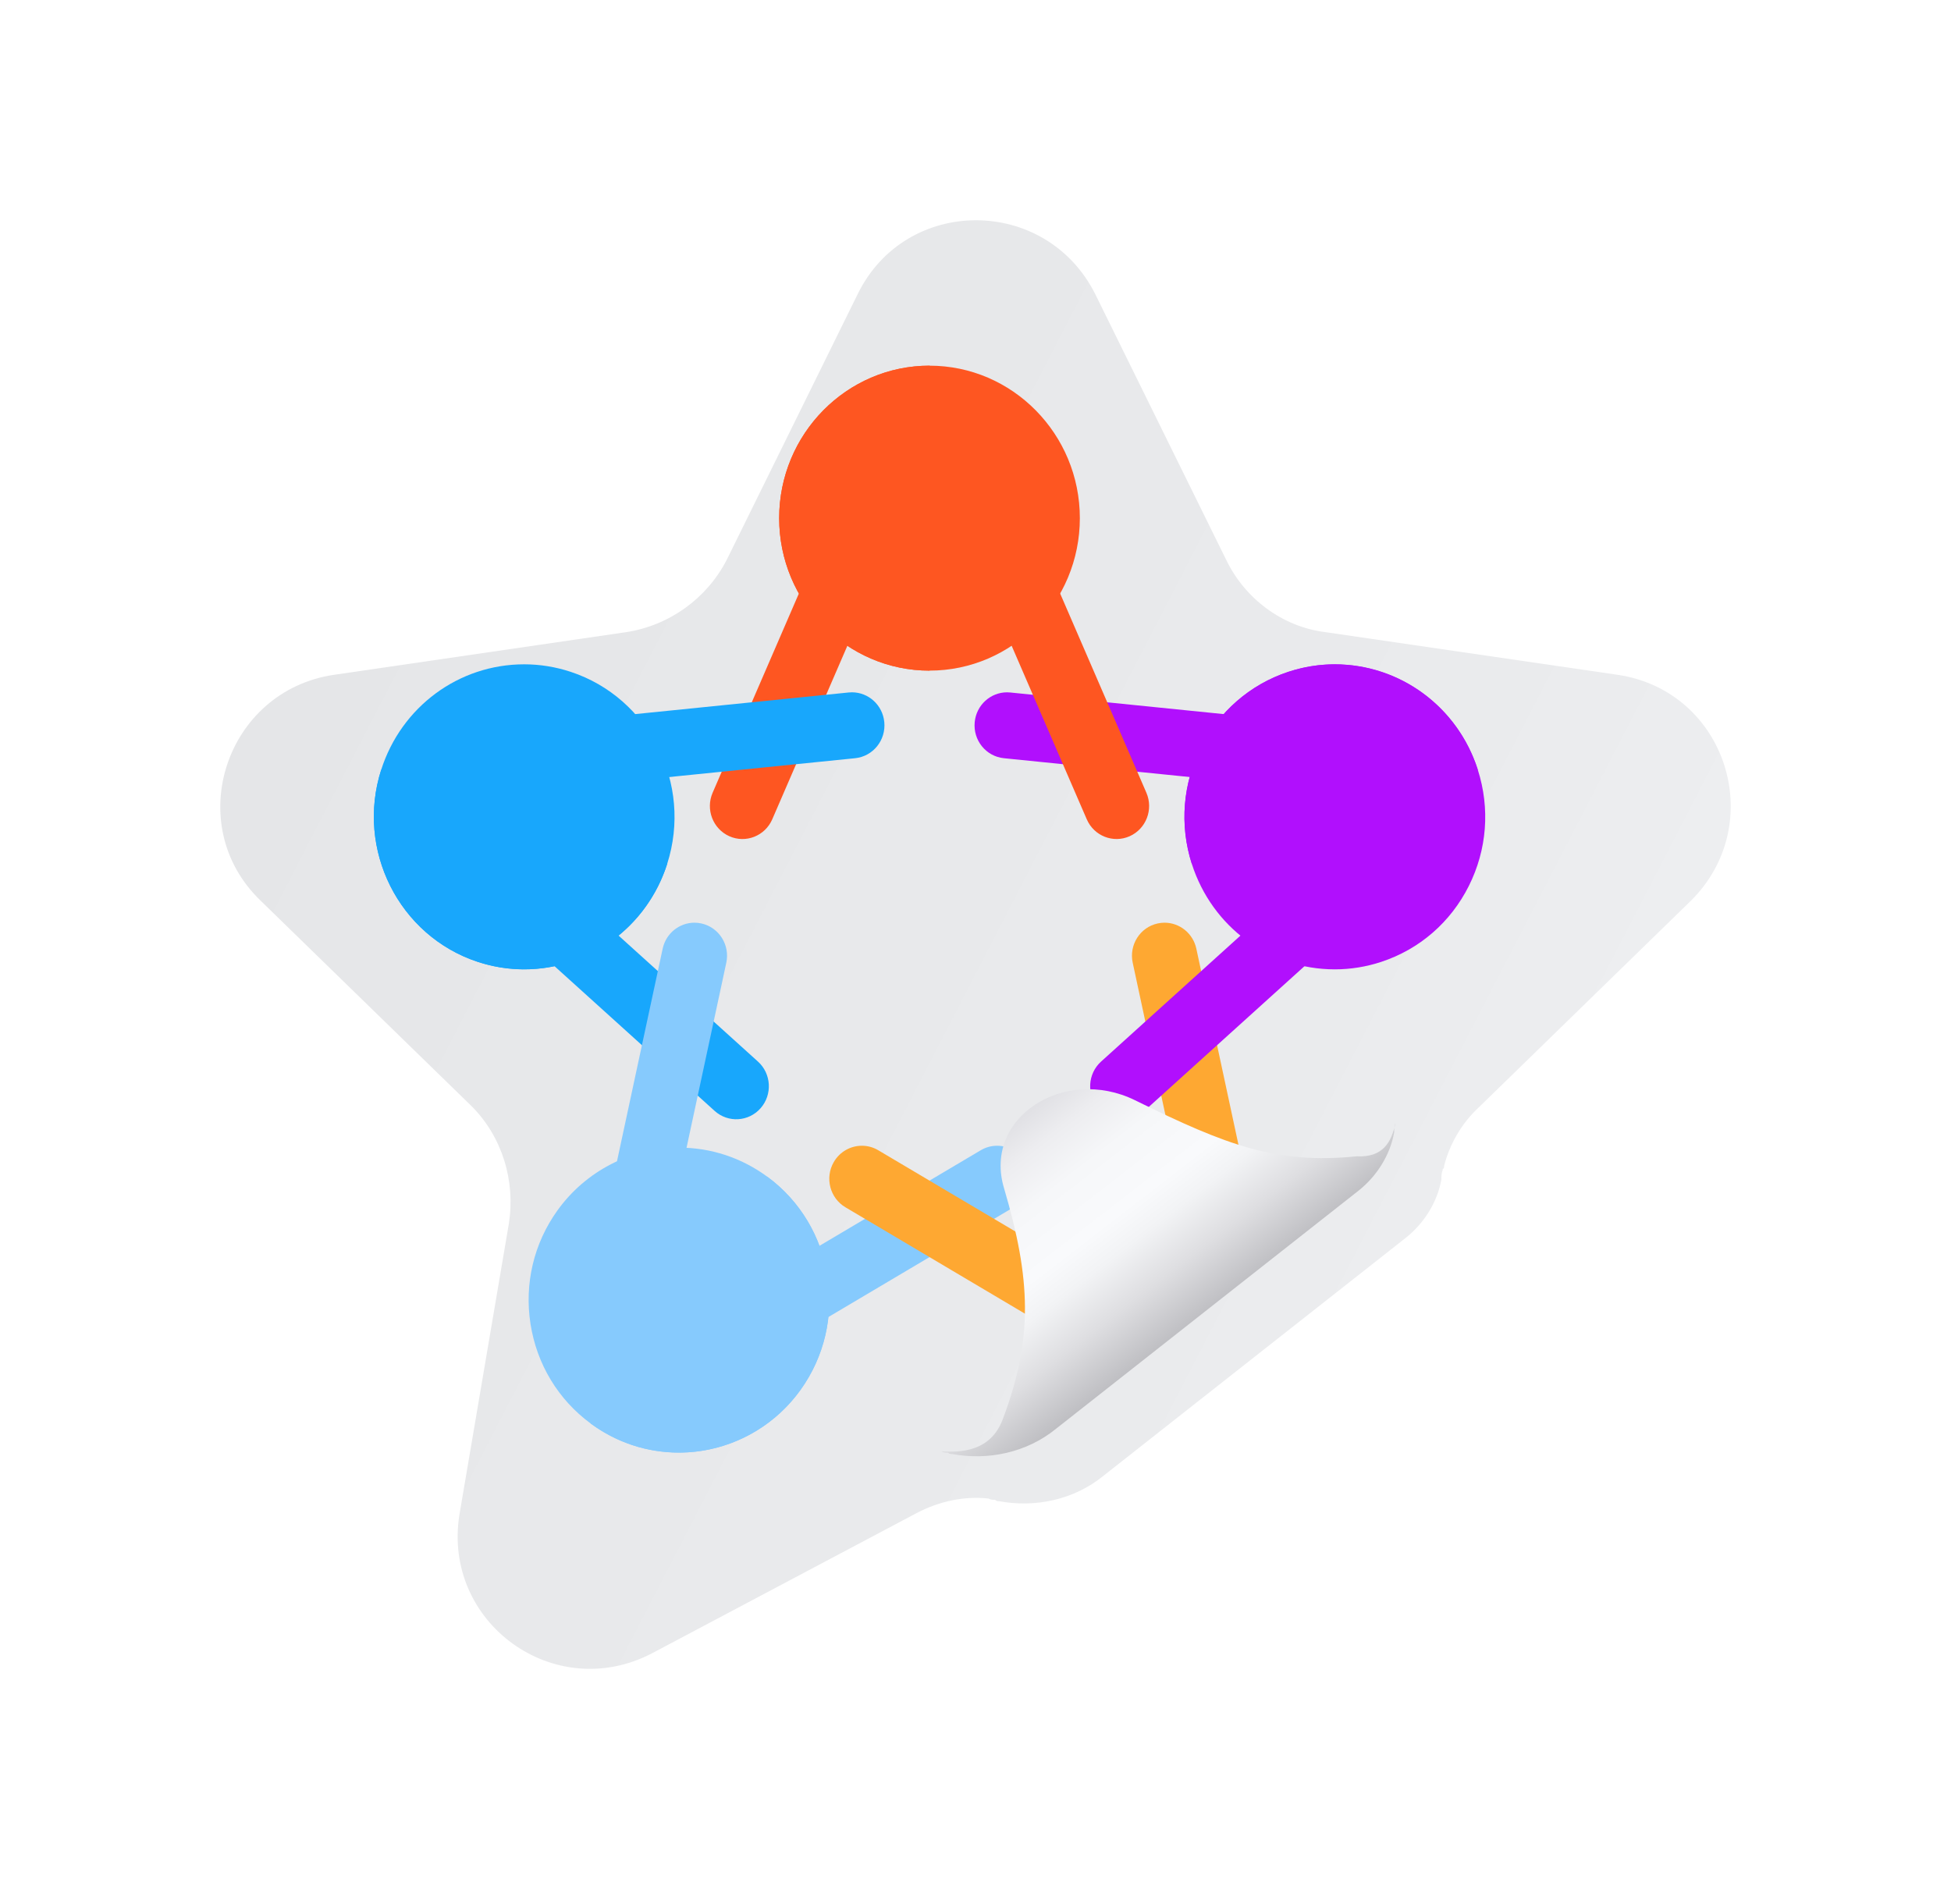 <svg width="124" height="121" viewBox="0 0 124 121" fill="none" xmlns="http://www.w3.org/2000/svg">
<g filter="url(#filter0_d_3303_18778)">
<path d="M104.488 54.235L90.987 67.388C89.884 68.406 89.119 69.764 88.78 71.122C88.78 71.207 88.78 71.291 88.695 71.291V71.376C88.61 71.546 88.61 71.801 88.61 71.97C88.355 73.413 87.506 74.771 86.317 75.704L67.128 90.809C65.26 92.336 62.797 92.845 60.505 92.421C60.42 92.421 60.335 92.421 60.25 92.336C60.08 92.336 59.995 92.336 59.825 92.251C58.297 92.082 56.684 92.421 55.24 93.185L38.428 102.095C32.23 105.319 25.097 100.143 26.201 93.27L29.343 74.771C29.767 72.055 28.918 69.255 26.965 67.303L13.55 54.235C8.54 49.398 11.342 40.913 18.22 39.894L36.815 37.179C39.532 36.755 41.91 35.057 43.183 32.596L51.504 15.71C54.561 9.43 63.477 9.43 66.618 15.71L74.939 32.596C76.128 35.057 78.506 36.839 81.223 37.179L99.818 39.894C106.696 40.913 109.413 49.313 104.488 54.235Z" fill="url(#paint0_linear_3303_18778)"/>
</g>
<g clip-path="url(#clip0_3303_18778)">
<path d="M59.077 42.627C64.345 42.627 68.632 38.28 68.632 32.935C68.632 27.591 64.346 23.243 59.077 23.243C53.809 23.243 49.522 27.591 49.522 32.935C49.522 38.279 53.809 42.627 59.077 42.627Z" fill="#FE5621"/>
<path d="M59.077 42.627L59.077 23.243C53.809 23.243 49.522 27.591 49.522 32.935C49.522 38.279 53.809 42.627 59.077 42.627Z" fill="#FE5621"/>
<path d="M46.356 53.154C47.402 53.62 48.623 53.137 49.083 52.076L55.014 38.374C55.473 37.312 54.997 36.074 53.951 35.608C53.68 35.487 53.398 35.43 53.12 35.43C52.324 35.43 51.565 35.899 51.224 36.686L45.293 50.388C44.834 51.45 45.31 52.688 46.356 53.154Z" fill="#FE5621"/>
<path d="M30.363 61.139C31.322 61.455 32.316 61.615 33.317 61.615C37.468 61.615 41.12 58.923 42.403 54.916C44.031 49.833 41.279 44.354 36.269 42.703C35.309 42.387 34.315 42.226 33.314 42.226C29.163 42.226 25.512 44.919 24.229 48.925C22.601 54.008 25.352 59.487 30.363 61.139Z" fill="#18A7FC"/>
<path d="M37.406 47.801C37.52 48.955 38.534 49.797 39.671 49.681L54.35 48.194C55.487 48.078 56.317 47.05 56.203 45.896C56.097 44.813 55.197 44.005 54.147 44.005C54.078 44.005 54.008 44.009 53.938 44.016L39.26 45.503C38.122 45.619 37.293 46.647 37.406 47.801Z" fill="#18A7FC"/>
<path d="M34.406 60.656L45.42 70.612C46.273 71.383 47.581 71.306 48.342 70.441C49.102 69.575 49.027 68.248 48.174 67.477L37.16 57.521C36.765 57.165 36.273 56.989 35.784 56.989C35.214 56.989 34.647 57.226 34.238 57.692C33.477 58.557 33.553 59.884 34.406 60.656Z" fill="#18A7FC"/>
<path d="M40.557 77.421C41.673 77.668 42.776 76.95 43.02 75.817L46.161 61.196C46.405 60.063 45.697 58.945 44.58 58.698C44.432 58.665 44.283 58.649 44.137 58.649C43.185 58.649 42.328 59.32 42.117 60.302L38.976 74.923C38.733 76.056 39.441 77.174 40.557 77.421Z" fill="#86CAFD"/>
<path d="M48.852 83.534C49.428 84.535 50.696 84.872 51.683 84.288L64.42 76.739C65.407 76.154 65.74 74.868 65.163 73.867C64.778 73.199 64.086 72.827 63.374 72.827C63.02 72.827 62.66 72.919 62.332 73.114L49.594 80.663C48.608 81.248 48.275 82.533 48.852 83.534Z" fill="#86CAFD"/>
<path d="M33.718 84.156C34.117 86.713 35.474 88.96 37.539 90.481C39.183 91.692 41.122 92.333 43.149 92.333C46.201 92.333 49.093 90.839 50.885 88.337C52.386 86.243 52.992 83.681 52.592 81.124C52.193 78.567 50.836 76.32 48.772 74.799C47.128 73.588 45.188 72.947 43.162 72.947C40.11 72.947 37.218 74.441 35.426 76.943C33.925 79.037 33.319 81.599 33.718 84.156Z" fill="#86CAFD"/>
<path d="M53.734 76.739L66.471 84.288C67.457 84.873 68.725 84.535 69.301 83.534C69.878 82.533 69.545 81.247 68.558 80.662L55.821 73.114C55.493 72.919 55.134 72.827 54.779 72.827C54.068 72.827 53.375 73.2 52.99 73.868C52.414 74.869 52.747 76.154 53.734 76.739Z" fill="#FEA832"/>
<path d="M71.992 61.196L75.133 75.817C75.377 76.95 76.479 77.668 77.596 77.421C78.713 77.174 79.421 76.056 79.177 74.923L76.036 60.302C75.825 59.319 74.968 58.649 74.016 58.649C73.87 58.649 73.722 58.665 73.573 58.698C72.456 58.945 71.748 60.063 71.992 61.196Z" fill="#FEA832"/>
<path d="M75.75 54.916C77.034 58.923 80.685 61.615 84.836 61.615C85.837 61.615 86.831 61.455 87.79 61.139C90.217 60.339 92.192 58.628 93.351 56.321C94.51 54.014 94.713 51.388 93.925 48.926C92.641 44.919 88.99 42.226 84.839 42.226C83.838 42.226 82.844 42.387 81.885 42.703C79.458 43.503 77.483 45.214 76.324 47.521C75.165 49.828 74.962 52.454 75.75 54.916Z" fill="#B10FFD"/>
<path d="M69.812 70.441C70.573 71.307 71.881 71.383 72.734 70.612L83.747 60.656C84.601 59.885 84.676 58.558 83.915 57.692C83.507 57.227 82.94 56.99 82.37 56.99C81.88 56.99 81.388 57.165 80.994 57.522L69.981 67.477C69.127 68.248 69.052 69.575 69.812 70.441Z" fill="#B10FFD"/>
<path d="M63.803 48.194L78.483 49.681C79.619 49.797 80.634 48.955 80.748 47.801C80.861 46.648 80.031 45.619 78.894 45.504L64.214 44.017C64.144 44.01 64.075 44.006 64.006 44.006C62.956 44.006 62.056 44.814 61.95 45.897C61.836 47.051 62.666 48.079 63.803 48.194Z" fill="#B10FFD"/>
<path d="M63.14 38.373L69.071 52.075C69.53 53.137 70.751 53.619 71.798 53.153C72.844 52.687 73.32 51.449 72.86 50.387L66.93 36.686C66.59 35.899 65.83 35.43 65.034 35.43C64.756 35.43 64.474 35.487 64.203 35.607C63.157 36.074 62.681 37.312 63.14 38.373Z" fill="#FE5621"/>
<path d="M42.403 54.915L24.229 48.925C22.601 54.008 25.353 59.487 30.364 61.138C35.374 62.789 40.775 59.998 42.403 54.915Z" fill="#18A7FC"/>
<path d="M48.772 74.799L37.539 90.481C41.801 93.623 47.789 92.661 50.885 88.337C53.982 84.013 53.034 77.94 48.772 74.799Z" fill="#86CAFD"/>
<path d="M75.75 54.916L93.925 48.926C92.297 43.843 86.895 41.051 81.885 42.703C76.874 44.354 74.122 49.833 75.75 54.916Z" fill="#B10FFD"/>
</g>
<path d="M88.695 71.376C88.61 71.546 88.61 71.801 88.61 71.97C88.355 73.413 87.506 74.771 86.317 75.704L67.128 90.809C65.26 92.336 62.797 92.845 60.505 92.421C60.42 92.421 60.335 92.421 60.25 92.336C60.08 92.336 59.995 92.336 59.826 92.251C61.099 92.336 62.967 92.251 63.731 90.215C65.684 85.038 65.515 81.305 63.816 75.534C62.458 71.037 67.637 67.728 72.138 69.934C77.996 72.819 81.138 74.007 86.233 73.498C87.931 73.583 88.44 72.564 88.695 71.376Z" fill="url(#paint1_linear_3303_18778)"/>
<defs>
<filter id="filter0_d_3303_18778" x="0" y="0" width="124" height="120.077" filterUnits="userSpaceOnUse" color-interpolation-filters="sRGB">
<feFlood flood-opacity="0" result="BackgroundImageFix"/>
<feColorMatrix in="SourceAlpha" type="matrix" values="0 0 0 0 0 0 0 0 0 0 0 0 0 0 0 0 0 0 127 0" result="hardAlpha"/>
<feOffset dx="3" dy="3"/>
<feGaussianBlur stdDeviation="7"/>
<feComposite in2="hardAlpha" operator="out"/>
<feColorMatrix type="matrix" values="0 0 0 0 0 0 0 0 0 0 0 0 0 0 0 0 0 0 0.25 0"/>
<feBlend mode="normal" in2="BackgroundImageFix" result="effect1_dropShadow_3303_18778"/>
<feBlend mode="normal" in="SourceGraphic" in2="effect1_dropShadow_3303_18778" result="shape"/>
</filter>
<linearGradient id="paint0_linear_3303_18778" x1="14.172" y1="40.242" x2="91.332" y2="80.127" gradientUnits="userSpaceOnUse">
<stop stop-color="#E5E6E8"/>
<stop offset="0.796" stop-color="#EAEBED"/>
<stop offset="1" stop-color="#EDEEF0"/>
</linearGradient>
<linearGradient id="paint1_linear_3303_18778" x1="75.885" y1="84.099" x2="65.466" y2="70.609" gradientUnits="userSpaceOnUse">
<stop stop-color="#BEBEC2"/>
<stop offset="0.204" stop-color="#DEDEE1"/>
<stop offset="0.378" stop-color="#F2F3F5"/>
<stop offset="0.494" stop-color="#F9FAFC"/>
<stop offset="0.714" stop-color="#F6F7F9"/>
<stop offset="0.88" stop-color="#EDEDF0"/>
<stop offset="1" stop-color="#E1E1E5"/>
</linearGradient>
<clipPath id="clip0_3303_18778">
<rect width="70.637" height="71.653" fill="white" transform="translate(94.397 93.615) rotate(180)"/>
</clipPath>
</defs>
</svg>
